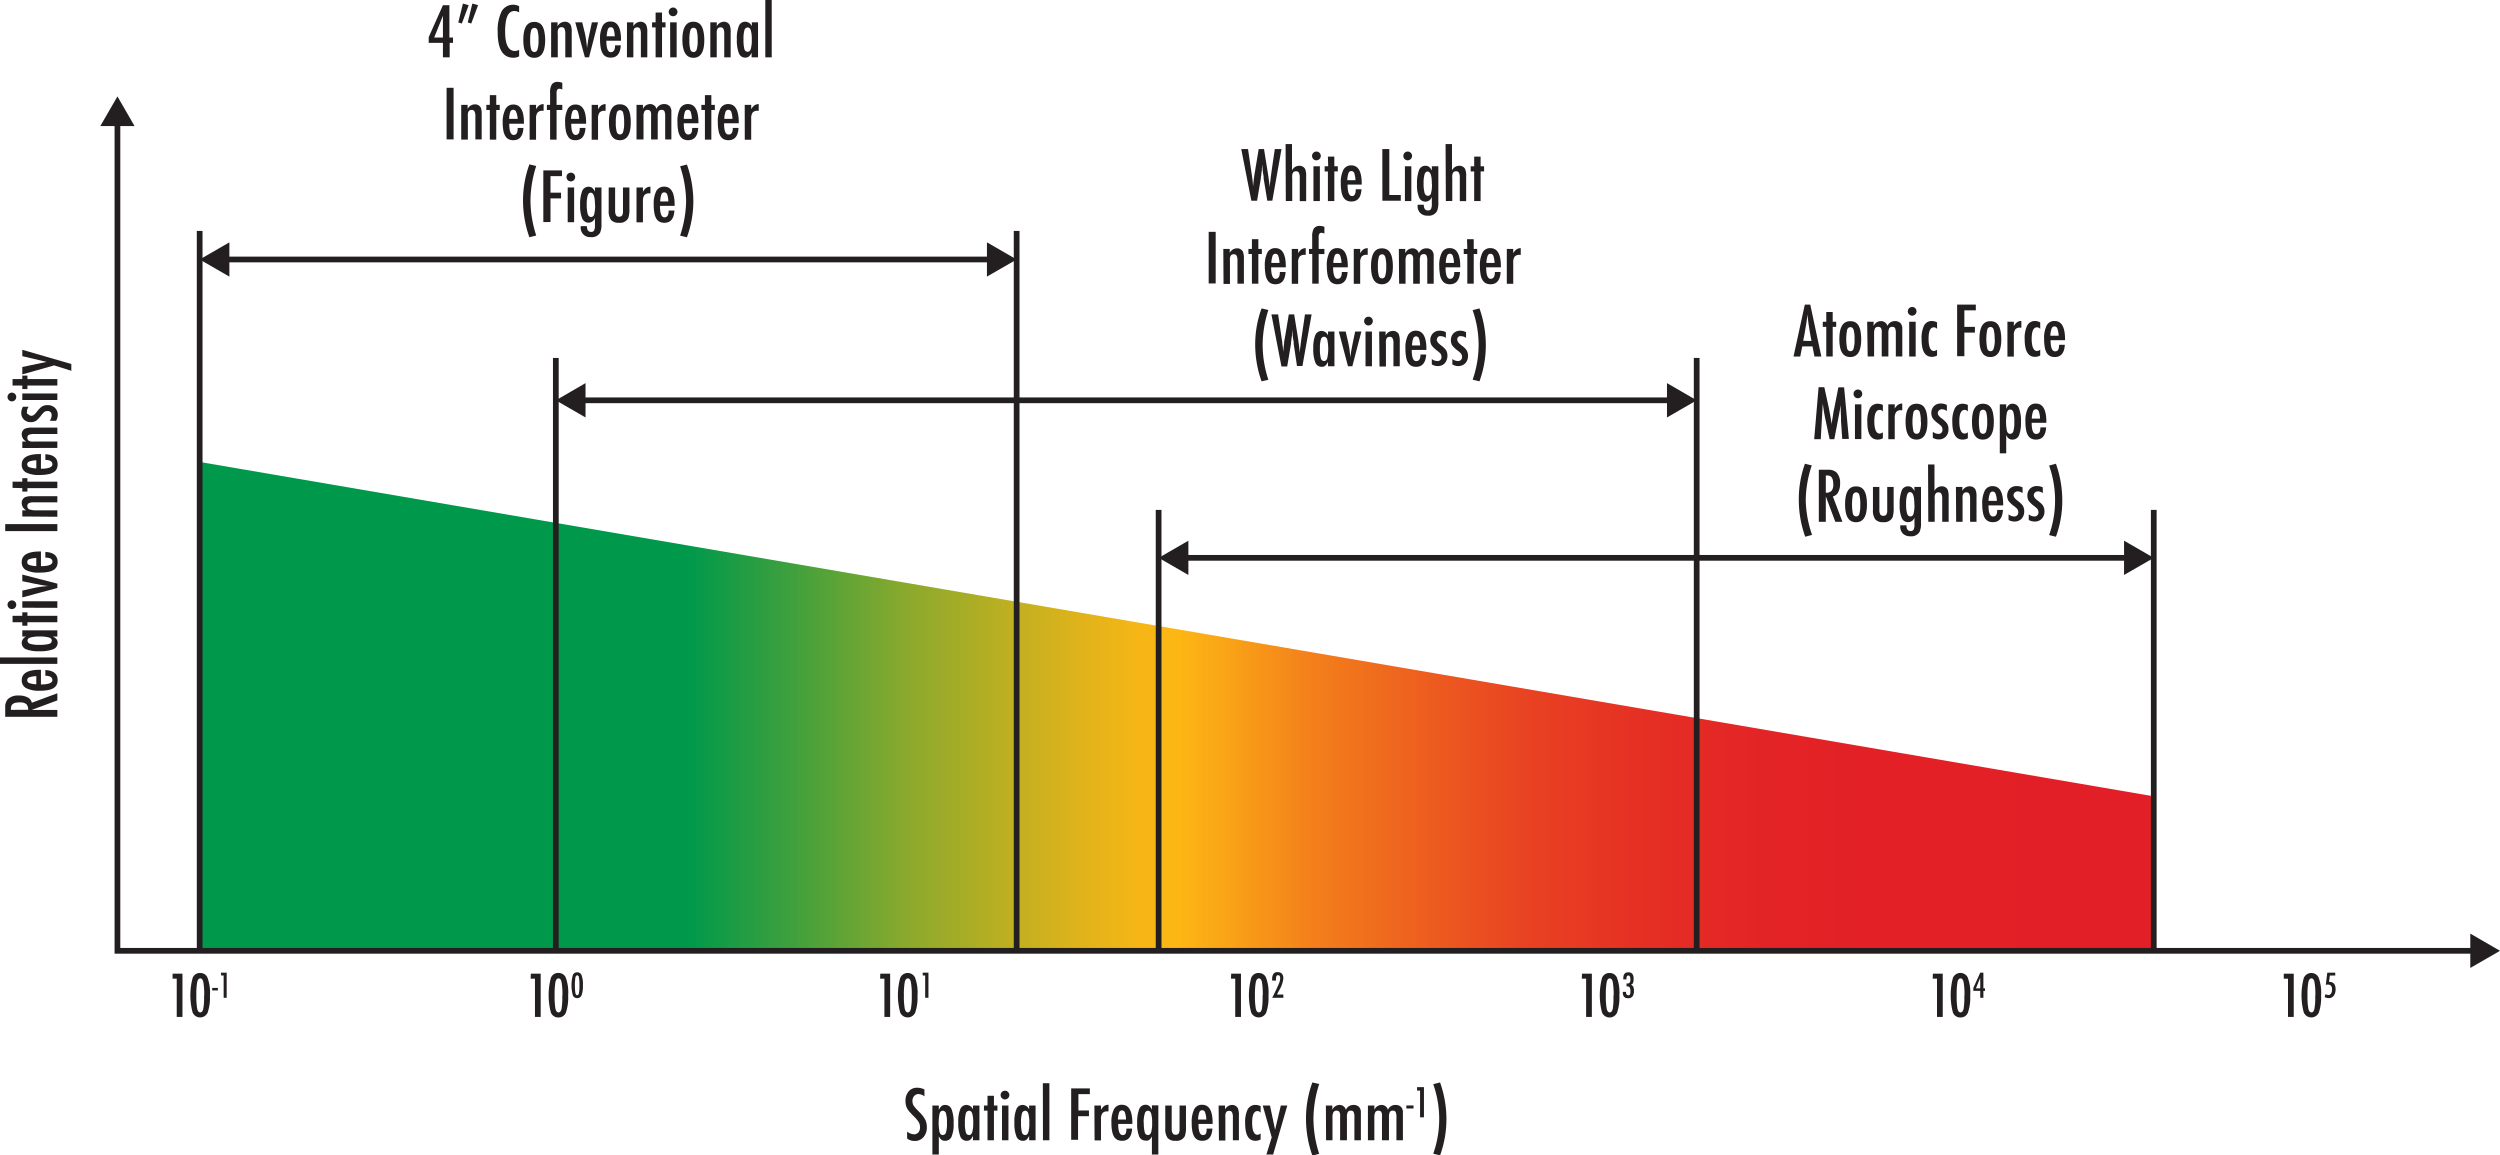<svg xmlns="http://www.w3.org/2000/svg" xmlns:xlink="http://www.w3.org/1999/xlink" viewBox="0 0 435.97 201.48"><defs><style>.cls-1{fill:url(#linear-gradient);}.cls-2{fill:none;stroke:#231f20;stroke-miterlimit:10;}.cls-3{fill:#231f20;}</style><linearGradient id="linear-gradient" x1="34.82" y1="123.18" x2="375.59" y2="123.18" gradientUnits="userSpaceOnUse"><stop offset="0.25" stop-color="#00994b"/><stop offset="0.31" stop-color="#48a13b"/><stop offset="0.36" stop-color="#88a92d"/><stop offset="0.41" stop-color="#baaf22"/><stop offset="0.45" stop-color="#dfb31b"/><stop offset="0.48" stop-color="#f5b616"/><stop offset="0.5" stop-color="#fdb714"/><stop offset="0.52" stop-color="#faa816"/><stop offset="0.57" stop-color="#f37f1b"/><stop offset="0.63" stop-color="#ed5c1f"/><stop offset="0.68" stop-color="#e84222"/><stop offset="0.74" stop-color="#e52f24"/><stop offset="0.8" stop-color="#e32426"/><stop offset="0.86" stop-color="#e22026"/><stop offset="1" stop-color="#e21f26"/></linearGradient></defs><g id="Layer_2" data-name="Layer 2"><g id="Layer_1-2" data-name="Layer 1"><polygon class="cls-1" points="375.59 165.81 375.59 138.87 34.82 80.56 34.82 165.81 375.59 165.81"/><line class="cls-2" x1="34.82" y1="40.27" x2="34.82" y2="165.81"/><line class="cls-2" x1="177.29" y1="40.27" x2="177.29" y2="165.81"/><line class="cls-2" x1="96.93" y1="62.42" x2="96.93" y2="165.81"/><line class="cls-2" x1="295.88" y1="62.42" x2="295.88" y2="165.81"/><line class="cls-2" x1="202.05" y1="88.92" x2="202.05" y2="165.81"/><line class="cls-2" x1="375.59" y1="88.92" x2="375.59" y2="165.81"/><line class="cls-2" x1="39.12" y1="45.25" x2="172.99" y2="45.25"/><polygon class="cls-3" points="40 48.24 34.82 45.25 40 42.26 40 48.24"/><polygon class="cls-3" points="172.11 48.24 177.29 45.25 172.11 42.26 172.11 48.24"/><line class="cls-2" x1="206.36" y1="97.28" x2="371.29" y2="97.28"/><polygon class="cls-3" points="207.24 100.27 202.06 97.28 207.24 94.29 207.24 100.27"/><polygon class="cls-3" points="370.41 100.27 375.59 97.28 370.41 94.29 370.41 100.27"/><line class="cls-2" x1="101.24" y1="69.81" x2="291.58" y2="69.81"/><polygon class="cls-3" points="102.11 72.8 96.93 69.81 102.11 66.81 102.11 72.8"/><polygon class="cls-3" points="290.7 72.8 295.88 69.81 290.7 66.81 290.7 72.8"/><path class="cls-3" d="M77.24.91h1.13V6.54H79v.94h-.58V10H77.24V7.48H74.76v-1Zm0,5.63V2.75L75.72,6.54Z"/><path class="cls-3" d="M80.73.62l1,.29L80.54,4.1l-.62-.18Zm1.64,0,1,.29L82.18,4.1l-.61-.18Z"/><path class="cls-3" d="M90.53,1.05v1.1a1.94,1.94,0,0,0-.79-.23,1.22,1.22,0,0,0-.74.22,1.49,1.49,0,0,0-.51.65,3.93,3.93,0,0,0-.3,1.13,11,11,0,0,0-.1,1.62c0,2.23.57,3.35,1.72,3.35a1.75,1.75,0,0,0,.72-.19V9.82a2,2,0,0,1-1,.25q-2.75,0-2.74-4.49A7.51,7.51,0,0,1,87.47,2a2.29,2.29,0,0,1,3.06-.92Z"/><path class="cls-3" d="M95.07,7c0,2.05-.64,3.08-1.91,3.08s-1.9-1-1.9-3.12.63-3.14,1.9-3.14A1.75,1.75,0,0,1,94,4a1.51,1.51,0,0,1,.6.58,3,3,0,0,1,.34,1A7.31,7.31,0,0,1,95.07,7Zm-1.16,0a5.73,5.73,0,0,0-.16-1.66.58.58,0,0,0-.56-.48.6.6,0,0,0-.57.47,5.66,5.66,0,0,0-.16,1.64,5.53,5.53,0,0,0,.16,1.63.6.6,0,0,0,.57.47.57.57,0,0,0,.55-.47A5.12,5.12,0,0,0,93.91,6.94Z"/><path class="cls-3" d="M96.11,3.89h1.12v.7a1.43,1.43,0,0,1,1.24-.8,1.1,1.1,0,0,1,1.06.58,3,3,0,0,1,.17,1.27V10H98.58V5.9A1.83,1.83,0,0,0,98.43,5a.53.53,0,0,0-.5-.26.67.67,0,0,0-.33.07.47.47,0,0,0-.21.21,1,1,0,0,0-.12.39,3.39,3.39,0,0,0,0,.6V10H96.11Z"/><path class="cls-3" d="M100.32,3.89h1.21L102,5.81c.09.39.16.81.22,1.24s.12.91.16,1.43q0-.18,0-.21l.14-.9c0-.35.15-.87.29-1.56l.41-1.92h1.08L102.72,10H102Z"/><path class="cls-3" d="M107.26,7.91h1c-.08,1.43-.67,2.14-1.76,2.14a1.78,1.78,0,0,1-.83-.18,1.38,1.38,0,0,1-.58-.57,2.84,2.84,0,0,1-.34-1,8,8,0,0,1-.11-1.4,4.89,4.89,0,0,1,.45-2.38,1.5,1.5,0,0,1,1.39-.77c1.21,0,1.82,1.07,1.82,3.21v.14h-2.56c0,1.3.26,2,.77,2S107.26,8.7,107.26,7.91Zm-.06-1.58A4.1,4.1,0,0,0,107,5.08a.5.5,0,0,0-.49-.33.5.5,0,0,0-.49.33,4.1,4.1,0,0,0-.22,1.25Z"/><path class="cls-3" d="M109.34,3.89h1.12v.7a1.42,1.42,0,0,1,1.24-.8,1.09,1.09,0,0,1,1,.58,3,3,0,0,1,.18,1.27V10h-1.12V5.9a2,2,0,0,0-.14-.87.55.55,0,0,0-.51-.26.63.63,0,0,0-.32.07.49.49,0,0,0-.22.21,1.5,1.5,0,0,0-.12.39,5,5,0,0,0,0,.6V10h-1.12Z"/><path class="cls-3" d="M114.33,2.19h1.12v1.7h.61v.89h-.61V10h-1.12V4.78h-.62V3.89h.62Z"/><path class="cls-3" d="M117.39,1.31a.7.7,0,0,1,.52.23.7.7,0,0,1,.23.53.74.74,0,0,1-.23.54.76.76,0,0,1-1.07,0,.74.74,0,0,1-.22-.55.69.69,0,0,1,.22-.52A.78.78,0,0,1,117.39,1.31Zm-.53,2.58H118V10h-1.12Z"/><path class="cls-3" d="M122.82,7c0,2.05-.63,3.08-1.9,3.08S119,9,119,6.93s.63-3.14,1.89-3.14a1.79,1.79,0,0,1,.86.19,1.43,1.43,0,0,1,.59.58,3,3,0,0,1,.35,1A7.38,7.38,0,0,1,122.82,7Zm-1.16,0a6.23,6.23,0,0,0-.15-1.66.57.57,0,0,0-1.13,0,5.66,5.66,0,0,0-.16,1.64,5.53,5.53,0,0,0,.16,1.63.59.59,0,0,0,.56.47.58.58,0,0,0,.56-.47A5.21,5.21,0,0,0,121.66,6.94Z"/><path class="cls-3" d="M123.87,3.89H125v.7a1.42,1.42,0,0,1,1.24-.8,1.09,1.09,0,0,1,1,.58,3,3,0,0,1,.18,1.27V10h-1.12V5.9a1.85,1.85,0,0,0-.14-.87.55.55,0,0,0-.51-.26.66.66,0,0,0-.32.07.43.43,0,0,0-.21.21,1.19,1.19,0,0,0-.13.39,5,5,0,0,0,0,.6V10h-1.12Z"/><path class="cls-3" d="M132.19,3.89V10h-1.12V9.18a1.89,1.89,0,0,1-.48.68,1,1,0,0,1-.63.19,1.16,1.16,0,0,1-1.11-.77,6.17,6.17,0,0,1-.35-2.43,5.66,5.66,0,0,1,.35-2.32A1.16,1.16,0,0,1,130,3.79a1.25,1.25,0,0,1,1.11.79V3.89Zm-2.53,3a6.37,6.37,0,0,0,.15,1.67.61.61,0,0,0,.58.47c.25,0,.43-.16.54-.49a5.44,5.44,0,0,0,.17-1.62,5.47,5.47,0,0,0-.17-1.63c-.11-.33-.29-.5-.54-.5a.6.6,0,0,0-.57.47A5.36,5.36,0,0,0,129.66,6.9Z"/><path class="cls-3" d="M133.46,0h1.12V10h-1.12Z"/><path class="cls-3" d="M77.88,15.31H79.1v9H77.88Z"/><path class="cls-3" d="M80.43,18.29h1.12V19a1.42,1.42,0,0,1,1.24-.8,1.12,1.12,0,0,1,1.06.58A3.21,3.21,0,0,1,84,20v4.31H82.9V20.3a1.83,1.83,0,0,0-.15-.87.54.54,0,0,0-.5-.26.67.67,0,0,0-.33.07.43.43,0,0,0-.21.21,1,1,0,0,0-.12.39,3.39,3.39,0,0,0,0,.6v3.91H80.43Z"/><path class="cls-3" d="M85.42,16.59h1.12v1.7h.61v.89h-.61v5.17H85.42V19.18h-.61v-.89h.61Z"/><path class="cls-3" d="M90.28,22.31h1c-.08,1.43-.67,2.14-1.76,2.14a1.86,1.86,0,0,1-.84-.18,1.42,1.42,0,0,1-.57-.57,2.84,2.84,0,0,1-.34-1,8,8,0,0,1-.11-1.4A4.89,4.89,0,0,1,88.16,19a1.5,1.5,0,0,1,1.39-.77c1.21,0,1.82,1.07,1.82,3.21v.14H88.81c0,1.3.26,1.95.77,1.95S90.28,23.1,90.28,22.31Zm0-1.58A4.1,4.1,0,0,0,90,19.48a.54.54,0,0,0-1,0,4.2,4.2,0,0,0-.21,1.25Z"/><path class="cls-3" d="M92.36,18.29h1.12v.76a2.28,2.28,0,0,1,.57-.68,1.48,1.48,0,0,1,.75-.22v1.17l-.2,0a1.07,1.07,0,0,0-.86.31,1.71,1.71,0,0,0-.26,1.07v3.67H92.36Z"/><path class="cls-3" d="M95.37,18.29h.56V16.18a2.57,2.57,0,0,1,.31-1.47,1.22,1.22,0,0,1,1.06-.43,2.41,2.41,0,0,1,.76.16v1.18a1.11,1.11,0,0,0-.47-.14.44.44,0,0,0-.41.17,1,1,0,0,0-.12.57v2.07h1v.89h-1v5.17H95.93V19.18h-.56Z"/><path class="cls-3" d="M101.1,22.31h1c-.08,1.43-.67,2.14-1.76,2.14a1.78,1.78,0,0,1-.83-.18A1.38,1.38,0,0,1,99,23.7a2.84,2.84,0,0,1-.34-1,8,8,0,0,1-.11-1.4A4.89,4.89,0,0,1,99,19a1.5,1.5,0,0,1,1.39-.77c1.21,0,1.82,1.07,1.82,3.21v.14H99.62c0,1.3.26,1.95.77,1.95S101.1,23.1,101.1,22.31ZM101,20.73a4.1,4.1,0,0,0-.22-1.25.51.51,0,0,0-.49-.33.5.5,0,0,0-.49.33,4.1,4.1,0,0,0-.22,1.25Z"/><path class="cls-3" d="M103.18,18.29h1.11v.76a2.44,2.44,0,0,1,.57-.68,1.48,1.48,0,0,1,.75-.22v1.17l-.2,0a1.08,1.08,0,0,0-.86.31,1.71,1.71,0,0,0-.26,1.07v3.67h-1.11Z"/><path class="cls-3" d="M110,21.37c0,2.05-.64,3.08-1.91,3.08s-1.9-1-1.9-3.12.63-3.14,1.9-3.14a1.78,1.78,0,0,1,.85.19,1.43,1.43,0,0,1,.59.58,2.8,2.8,0,0,1,.35,1A7.31,7.31,0,0,1,110,21.37Zm-1.16,0a6.12,6.12,0,0,0-.16-1.66.57.57,0,0,0-1.13,0,5.66,5.66,0,0,0-.16,1.64,5.53,5.53,0,0,0,.16,1.63.59.59,0,0,0,.56.47.58.58,0,0,0,.56-.47A5.12,5.12,0,0,0,108.84,21.34Z"/><path class="cls-3" d="M111,18.29h1.12V19a1.38,1.38,0,0,1,1.23-.85,1.11,1.11,0,0,1,1.13.85,1.38,1.38,0,0,1,1.27-.85,1.31,1.31,0,0,1,1,.34,1.34,1.34,0,0,1,.33,1v4.83H116v-4a2.14,2.14,0,0,0-.13-.92.48.48,0,0,0-.48-.24.6.6,0,0,0-.55.25,1.94,1.94,0,0,0-.14.91v4h-1.16v-4a2.83,2.83,0,0,0,0-.54,1,1,0,0,0-.1-.36.46.46,0,0,0-.2-.19.71.71,0,0,0-.31-.07.59.59,0,0,0-.55.27,1.75,1.75,0,0,0-.16.89v4H111Z"/><path class="cls-3" d="M120.71,22.31h1.05c-.09,1.43-.67,2.14-1.76,2.14a1.83,1.83,0,0,1-.84-.18,1.42,1.42,0,0,1-.57-.57,2.64,2.64,0,0,1-.34-1,8,8,0,0,1-.11-1.4,4.89,4.89,0,0,1,.45-2.38,1.5,1.5,0,0,1,1.38-.77q1.83,0,1.83,3.21v.14h-2.56c0,1.3.25,1.95.77,1.95S120.71,23.1,120.71,22.31Zm-.06-1.58a4.2,4.2,0,0,0-.21-1.25.52.52,0,0,0-.5-.33.5.5,0,0,0-.49.33,3.89,3.89,0,0,0-.21,1.25Z"/><path class="cls-3" d="M122.93,16.59h1.12v1.7h.61v.89h-.61v5.17h-1.12V19.18h-.62v-.89h.62Z"/><path class="cls-3" d="M127.79,22.31h1c-.08,1.43-.66,2.14-1.75,2.14a1.8,1.8,0,0,1-.84-.18,1.51,1.51,0,0,1-.58-.57,2.84,2.84,0,0,1-.33-1,7.16,7.16,0,0,1-.11-1.4,4.89,4.89,0,0,1,.45-2.38,1.5,1.5,0,0,1,1.38-.77c1.22,0,1.82,1.07,1.82,3.21v.14h-2.56q0,2,.78,1.95C127.56,23.49,127.79,23.1,127.79,22.31Zm-.06-1.58a4.2,4.2,0,0,0-.21-1.25.53.53,0,0,0-.5-.33.5.5,0,0,0-.49.33,4.1,4.1,0,0,0-.22,1.25Z"/><path class="cls-3" d="M129.87,18.29H131v.76a2.14,2.14,0,0,1,.57-.68,1.44,1.44,0,0,1,.74-.22v1.17l-.2,0a1.08,1.08,0,0,0-.86.31,1.72,1.72,0,0,0-.25,1.07v3.67h-1.12Z"/><path class="cls-3" d="M92.32,28.66l1.19.29a20.16,20.16,0,0,0-1,5.95,20,20,0,0,0,1,6.17l-1.19.31A19.28,19.28,0,0,1,91.21,35,18.38,18.38,0,0,1,92.32,28.66Z"/><path class="cls-3" d="M94.75,29.71H98v1H96V33.6h1.84v1H96v4.12H94.75Z"/><path class="cls-3" d="M99.55,30.11a.75.75,0,0,1,.53.22A.76.76,0,0,1,99,31.41a.77.77,0,0,1-.21-.55.73.73,0,0,1,.22-.53A.81.81,0,0,1,99.55,30.11ZM99,32.69h1.12v6.06H99Z"/><path class="cls-3" d="M103.76,32.69h1.13V39a3.73,3.73,0,0,1-.23,1.56,1.66,1.66,0,0,1-1.64.79,1.61,1.61,0,0,1-1.75-1.72v-.19h1.08c0,.65.24,1,.72,1a.54.54,0,0,0,.53-.25,1.89,1.89,0,0,0,.15-.93V38a1.17,1.17,0,0,1-1.09.83,1.19,1.19,0,0,1-1.13-.74,5.54,5.54,0,0,1-.36-2.31,6.44,6.44,0,0,1,.35-2.45,1.16,1.16,0,0,1,1.13-.76,1,1,0,0,1,.61.18,2.05,2.05,0,0,1,.49.65Zm0,3.09c0-1.45-.25-2.18-.75-2.18-.24,0-.41.17-.52.49a5.35,5.35,0,0,0-.17,1.57,6.19,6.19,0,0,0,.17,1.68c.12.33.32.5.59.5a.55.55,0,0,0,.53-.44A5.68,5.68,0,0,0,103.78,35.78Z"/><path class="cls-3" d="M106.15,32.69h1.12v4.06a1.56,1.56,0,0,0,.17.8.56.56,0,0,0,.52.24.61.61,0,0,0,.53-.21,1.48,1.48,0,0,0,.15-.78V32.69h1.12v3.63a4.85,4.85,0,0,1-.19,1.7,1.62,1.62,0,0,1-1.63.83,1.75,1.75,0,0,1-1.38-.49,2.68,2.68,0,0,1-.41-1.66Z"/><path class="cls-3" d="M111,32.69h1.12v.76a2.27,2.27,0,0,1,.56-.68,1.48,1.48,0,0,1,.75-.22v1.17l-.2,0a1.08,1.08,0,0,0-.86.31,1.72,1.72,0,0,0-.25,1.07v3.67H111Z"/><path class="cls-3" d="M116.61,36.71h1c-.08,1.43-.66,2.14-1.75,2.14a1.8,1.8,0,0,1-.84-.18,1.51,1.51,0,0,1-.58-.57,2.84,2.84,0,0,1-.33-1,7.16,7.16,0,0,1-.11-1.4,4.89,4.89,0,0,1,.45-2.38,1.5,1.5,0,0,1,1.38-.77c1.22,0,1.82,1.07,1.82,3.21v.14h-2.56q0,2,.78,2C116.38,37.89,116.61,37.5,116.61,36.71Zm-.06-1.58a4.2,4.2,0,0,0-.21-1.25.53.53,0,0,0-.5-.33.5.5,0,0,0-.49.33,4.1,4.1,0,0,0-.22,1.25Z"/><path class="cls-3" d="M119.79,41.38l-1.19-.29a19.87,19.87,0,0,0,1.05-5.94A19.75,19.75,0,0,0,118.6,29l1.19-.31a19.29,19.29,0,0,1,1.12,6.39A18.39,18.39,0,0,1,119.79,41.38Z"/><path class="cls-3" d="M30.1,169.8h1.72v7.54h-1v-6.67H30.1Z"/><path class="cls-3" d="M36.61,173.63a8,8,0,0,1-.39,2.93,1.43,1.43,0,0,1-2.63,0,11.58,11.58,0,0,1,0-6,1.33,1.33,0,0,1,1.31-.88,1.35,1.35,0,0,1,1.27.77A7.55,7.55,0,0,1,36.61,173.63Zm-1,0a12.26,12.26,0,0,0-.15-2.36c-.1-.44-.28-.65-.53-.65s-.44.21-.54.64a11.91,11.91,0,0,0-.15,2.32,12.1,12.1,0,0,0,.15,2.33c.1.42.28.64.54.64s.43-.21.52-.64A10.44,10.44,0,0,0,35.58,173.63Z"/><path class="cls-3" d="M37,172.28h1v.44H37Z"/><path class="cls-3" d="M38.53,169.62h1V174H39v-3.89h-.44Z"/><path class="cls-3" d="M.91,125v-1.61a2.07,2.07,0,0,1,.47-1.48,2.57,2.57,0,0,1,1.88-.62,3.24,3.24,0,0,1,1.57.33,1.35,1.35,0,0,1,.72.93L10,120.9v1.24L5.53,123.8H10V125Zm4-1.22a1.3,1.3,0,0,0-.33-1,1.7,1.7,0,0,0-1.11-.29,3.73,3.73,0,0,0-.72.06,1.29,1.29,0,0,0-.49.2.76.76,0,0,0-.27.34,1.22,1.22,0,0,0-.09.49v.21Z"/><path class="cls-3" d="M7.91,117.85v-1c1.43.08,2.14.66,2.14,1.75a1.8,1.8,0,0,1-.18.84,1.51,1.51,0,0,1-.57.58,2.84,2.84,0,0,1-1,.33,7.16,7.16,0,0,1-1.4.11A4.89,4.89,0,0,1,4.56,120a1.5,1.5,0,0,1-.77-1.38c0-1.22,1.07-1.82,3.21-1.82h.14v2.56q2,0,2-.78C9.09,118.08,8.7,117.85,7.91,117.85Zm-1.58.06a4.57,4.57,0,0,0-1.25.21.53.53,0,0,0-.33.5.5.5,0,0,0,.33.49,4.1,4.1,0,0,0,1.25.22Z"/><path class="cls-3" d="M0,115.77v-1.12H10v1.12Z"/><path class="cls-3" d="M3.89,109.92H10V111H9.18a1.89,1.89,0,0,1,.68.48,1,1,0,0,1,.19.63,1.18,1.18,0,0,1-.77,1.11,6.36,6.36,0,0,1-2.43.35,5.83,5.83,0,0,1-2.32-.35,1.18,1.18,0,0,1-.74-1.11A1.25,1.25,0,0,1,4.58,111H3.89Zm3,2.53a6.26,6.26,0,0,0,1.67-.16.6.6,0,0,0,.47-.58c0-.25-.16-.43-.49-.54A5.79,5.79,0,0,0,6.93,111a5.83,5.83,0,0,0-1.63.17c-.33.11-.5.29-.5.54a.6.6,0,0,0,.47.57A5.27,5.27,0,0,0,6.9,112.45Z"/><path class="cls-3" d="M2.19,108.51v-1.12h1.7v-.61h.89v.61H10v1.12H4.78v.61H3.89v-.61Z"/><path class="cls-3" d="M1.31,105.45a.77.77,0,0,1,.76-.75.77.77,0,0,1,.54.22.76.76,0,0,1-.55,1.3.73.73,0,0,1-.52-.22A.8.8,0,0,1,1.31,105.45Zm2.58.53v-1.13H10V106Z"/><path class="cls-3" d="M3.89,104.18V103l1.92-.44c.39-.09.81-.17,1.24-.23s.91-.11,1.43-.15l-.21,0-.9-.13q-.53-.08-1.56-.3l-1.92-.4V100.2L10,101.78v.76Z"/><path class="cls-3" d="M7.91,97.25v-1c1.43.08,2.14.66,2.14,1.75a1.8,1.8,0,0,1-.18.84,1.51,1.51,0,0,1-.57.58,2.84,2.84,0,0,1-1,.33,8,8,0,0,1-1.4.11,4.89,4.89,0,0,1-2.38-.45A1.5,1.5,0,0,1,3.79,98q0-1.83,3.21-1.83h.14v2.56c1.3,0,2-.25,2-.77S8.7,97.25,7.91,97.25Zm-1.58.06a4.2,4.2,0,0,0-1.25.21.52.52,0,0,0-.33.5.5.5,0,0,0,.33.49,3.89,3.89,0,0,0,1.25.21Z"/><path class="cls-3" d="M.91,92.62V91.4H10v1.22Z"/><path class="cls-3" d="M3.89,90.07V89h.7a1.42,1.42,0,0,1-.8-1.24,1.12,1.12,0,0,1,.58-1.06,3.21,3.21,0,0,1,1.27-.17H10V87.6H5.9a1.83,1.83,0,0,0-.87.15.54.54,0,0,0-.26.5.67.67,0,0,0,.07.33.43.43,0,0,0,.21.21,1,1,0,0,0,.39.12A3.39,3.39,0,0,0,6,89H10v1.12Z"/><path class="cls-3" d="M2.19,85.08V84h1.7v-.61h.89V84H10v1.12H4.78v.61H3.89v-.61Z"/><path class="cls-3" d="M7.91,80.21v-1c1.43.08,2.14.67,2.14,1.76a1.78,1.78,0,0,1-.18.83,1.38,1.38,0,0,1-.57.58,2.84,2.84,0,0,1-1,.34,8,8,0,0,1-1.4.11,4.89,4.89,0,0,1-2.38-.45A1.5,1.5,0,0,1,3.79,81c0-1.21,1.07-1.82,3.21-1.82h.14v2.56c1.3,0,2-.26,2-.77S8.7,80.21,7.91,80.21Zm-1.58.06a4.1,4.1,0,0,0-1.25.22.51.51,0,0,0-.33.49.5.5,0,0,0,.33.49,4.1,4.1,0,0,0,1.25.22Z"/><path class="cls-3" d="M3.89,78.13V77h.7a1.44,1.44,0,0,1-.8-1.25,1.09,1.09,0,0,1,.58-1,3,3,0,0,1,1.27-.18H10v1.12H5.9a2,2,0,0,0-.87.14.55.55,0,0,0-.26.51.61.61,0,0,0,.07.32.49.49,0,0,0,.21.22,1.5,1.5,0,0,0,.39.12A4.73,4.73,0,0,0,6,77H10v1.11Z"/><path class="cls-3" d="M4,70.93h1a1.45,1.45,0,0,0-.3.86.88.88,0,0,0,0,.29A.83.83,0,0,0,5,72.3a.54.54,0,0,0,.22.15.6.6,0,0,0,.27.06c.29,0,.63-.26,1-.79a5.1,5.1,0,0,1,.46-.52,2,2,0,0,1,.39-.32,1.7,1.7,0,0,1,.94-.23,1.78,1.78,0,0,1,1.3.47,1.64,1.64,0,0,1,.49,1.26,2,2,0,0,1-.29,1H8.68A1.61,1.61,0,0,0,9,72.45a.67.67,0,0,0-.75-.77.81.81,0,0,0-.49.14,1.25,1.25,0,0,0-.23.2c-.09.1-.19.21-.3.35a4.76,4.76,0,0,1-.92,1,1.75,1.75,0,0,1-.94.25,1.65,1.65,0,0,1-1.2-.46,1.57,1.57,0,0,1-.46-1.18A2.17,2.17,0,0,1,4,70.93Z"/><path class="cls-3" d="M1.31,69.22a.7.7,0,0,1,.23-.52.7.7,0,0,1,.53-.23.74.74,0,0,1,.54.23.69.69,0,0,1,.22.53.72.72,0,0,1-.22.54.74.74,0,0,1-.55.22.69.69,0,0,1-.52-.22A.78.78,0,0,1,1.31,69.22Zm2.58.53V68.62H10v1.13Z"/><path class="cls-3" d="M2.19,67.23V66.11h1.7V65.5h.89v.61H10v1.12H4.78v.62H3.89v-.62Z"/><path class="cls-3" d="M3.89,65.29V64l4.23-.89-4.23-1V61l8.55,2.48v1.18l-3-.94Z"/><path class="cls-3" d="M161.21,190v1.19a1.84,1.84,0,0,0-1-.4,1,1,0,0,0-.79.34,1.22,1.22,0,0,0-.3.86,1.54,1.54,0,0,0,.21.82,4.27,4.27,0,0,0,.37.47q.26.28.66.69a5.18,5.18,0,0,1,1,1.31,2.84,2.84,0,0,1,.27,1.3,2.51,2.51,0,0,1-.59,1.73,1.94,1.94,0,0,1-1.52.66,2.08,2.08,0,0,1-1.33-.43v-1.2a2.13,2.13,0,0,0,1.19.47,1,1,0,0,0,.78-.33,1.38,1.38,0,0,0,.28-.9,1.72,1.72,0,0,0-.22-.88,3,3,0,0,0-.31-.43,5.8,5.8,0,0,0-.5-.55c-.31-.3-.56-.57-.76-.8a3.74,3.74,0,0,1-.46-.62,2.78,2.78,0,0,1-.28-1.3,2.46,2.46,0,0,1,.55-1.68,1.9,1.9,0,0,1,1.5-.63A2.59,2.59,0,0,1,161.21,190Z"/><path class="cls-3" d="M162.6,201.34v-8.55h1.12v.78a2,2,0,0,1,.48-.69,1,1,0,0,1,.65-.19,1.16,1.16,0,0,1,1.1.77,6.36,6.36,0,0,1,.35,2.43,5.49,5.49,0,0,1-.36,2.33,1.18,1.18,0,0,1-1.13.72,1,1,0,0,1-.62-.17,1,1,0,0,1-.23-.23,2.38,2.38,0,0,1-.24-.37v3.17Zm2.54-5.49a5.49,5.49,0,0,0-.17-1.67.58.58,0,0,0-.57-.48c-.25,0-.44.16-.55.49a8.38,8.38,0,0,0,0,3.26c.12.32.3.49.55.49a.6.6,0,0,0,.57-.47A5.23,5.23,0,0,0,165.14,195.85Z"/><path class="cls-3" d="M170.8,192.79v6.06h-1.12v-.78a2,2,0,0,1-.48.69,1,1,0,0,1-.63.18,1.16,1.16,0,0,1-1.11-.77,6.27,6.27,0,0,1-.35-2.42,5.77,5.77,0,0,1,.35-2.32,1.16,1.16,0,0,1,1.11-.74,1.25,1.25,0,0,1,1.11.78v-.68Zm-2.53,3a5.76,5.76,0,0,0,.16,1.67.59.59,0,0,0,.57.48c.25,0,.43-.17.55-.5a5.79,5.79,0,0,0,.17-1.62,5.88,5.88,0,0,0-.17-1.63c-.12-.33-.3-.49-.55-.49a.61.61,0,0,0-.57.47A5.67,5.67,0,0,0,168.27,195.79Z"/><path class="cls-3" d="M172.21,191.09h1.12v1.7h.61v.89h-.61v5.17h-1.12v-5.17h-.62v-.89h.62Z"/><path class="cls-3" d="M175.27,190.21a.69.69,0,0,1,.52.22.74.74,0,0,1,.23.53.73.73,0,0,1-.23.54.74.74,0,0,1-1.07,0,.7.7,0,0,1-.22-.54.73.73,0,0,1,.22-.53A.77.77,0,0,1,175.27,190.21Zm-.53,2.58h1.12v6.06h-1.12Z"/><path class="cls-3" d="M180.59,192.79v6.06h-1.12v-.78a2,2,0,0,1-.48.69,1,1,0,0,1-.64.18,1.14,1.14,0,0,1-1.1-.77,6.08,6.08,0,0,1-.35-2.42,5.59,5.59,0,0,1,.35-2.32,1.14,1.14,0,0,1,1.1-.74,1.25,1.25,0,0,1,1.12.78v-.68Zm-2.53,3a6.26,6.26,0,0,0,.15,1.67.6.6,0,0,0,.58.48c.25,0,.43-.17.54-.5a5.44,5.44,0,0,0,.17-1.62,5.51,5.51,0,0,0-.17-1.63c-.11-.33-.29-.49-.54-.49a.6.6,0,0,0-.57.47A5.32,5.32,0,0,0,178.06,195.79Z"/><path class="cls-3" d="M181.86,188.9H183v9.95h-1.12Z"/><path class="cls-3" d="M186.8,189.8h3.26v1h-2v2.85h1.84v1H188v4.12H186.8Z"/><path class="cls-3" d="M190.85,192.79H192v.75a2.21,2.21,0,0,1,.56-.67,1.48,1.48,0,0,1,.75-.22v1.17l-.2,0a1,1,0,0,0-.86.31,1.7,1.7,0,0,0-.25,1.07v3.67h-1.12Z"/><path class="cls-3" d="M196.43,196.81h1c-.08,1.42-.66,2.13-1.75,2.13a1.8,1.8,0,0,1-.84-.18,1.55,1.55,0,0,1-.58-.56,2.9,2.9,0,0,1-.33-1,7.05,7.05,0,0,1-.11-1.39,4.89,4.89,0,0,1,.45-2.38,1.48,1.48,0,0,1,1.38-.77c1.22,0,1.82,1.07,1.82,3.21V196H195c0,1.3.26,1.94.78,1.94S196.43,197.59,196.43,196.81Zm-.06-1.58a4.13,4.13,0,0,0-.21-1.25.52.52,0,0,0-.5-.34.5.5,0,0,0-.49.34,4,4,0,0,0-.22,1.25Z"/><path class="cls-3" d="M202,201.34h-1.12v-3.17a1.81,1.81,0,0,1-.23.37,1.36,1.36,0,0,1-.24.24,1,1,0,0,1-.28.13,1.69,1.69,0,0,1-.33,0,1.2,1.2,0,0,1-1.14-.72,5.79,5.79,0,0,1-.35-2.33,6.36,6.36,0,0,1,.35-2.43,1.16,1.16,0,0,1,1.1-.77,1,1,0,0,1,.64.19,1.79,1.79,0,0,1,.48.69v-.78H202Zm-2.53-5.55a6.15,6.15,0,0,0,.16,1.67.59.59,0,0,0,.57.48c.25,0,.44-.17.55-.5a5.79,5.79,0,0,0,.17-1.62,5.88,5.88,0,0,0-.17-1.63c-.11-.33-.3-.49-.55-.49a.59.59,0,0,0-.56.47A5.23,5.23,0,0,0,199.44,195.79Z"/><path class="cls-3" d="M203.21,192.79h1.12v4.05a1.53,1.53,0,0,0,.17.8.55.55,0,0,0,.51.24.62.62,0,0,0,.54-.21,1.44,1.44,0,0,0,.15-.77v-4.11h1.12v3.62a4.81,4.81,0,0,1-.19,1.7,1.6,1.6,0,0,1-1.63.83,1.69,1.69,0,0,1-1.38-.49,2.64,2.64,0,0,1-.41-1.66Z"/><path class="cls-3" d="M210.43,196.81h1c-.08,1.42-.67,2.13-1.76,2.13a1.78,1.78,0,0,1-.83-.18,1.48,1.48,0,0,1-.58-.56,3.14,3.14,0,0,1-.34-1,8,8,0,0,1-.1-1.39,5,5,0,0,1,.44-2.38,1.49,1.49,0,0,1,1.39-.77c1.22,0,1.82,1.07,1.82,3.21V196H209c0,1.3.26,1.94.78,1.94S210.43,197.59,210.43,196.81Zm-.06-1.58a4,4,0,0,0-.22-1.25.52.52,0,0,0-1,0,4,4,0,0,0-.22,1.25Z"/><path class="cls-3" d="M212.51,192.79h1.12v.69a1.41,1.41,0,0,1,1.24-.79,1.09,1.09,0,0,1,1,.58,3,3,0,0,1,.18,1.27v4.31H215v-4a1.9,1.9,0,0,0-.15-.88.53.53,0,0,0-.5-.25.81.81,0,0,0-.33.06.5.5,0,0,0-.21.22,1,1,0,0,0-.12.39,3.34,3.34,0,0,0,0,.59v3.92h-1.12Z"/><path class="cls-3" d="M219.84,192.9v1.15a.67.67,0,0,0-.56-.29c-.61,0-.92.67-.92,2s.3,2.13.92,2.13a1,1,0,0,0,.56-.23v1.05a1.83,1.83,0,0,1-.9.23c-1.2,0-1.8-1-1.8-3.07a5.11,5.11,0,0,1,.44-2.41,1.5,1.5,0,0,1,1.39-.77A1.92,1.92,0,0,1,219.84,192.9Z"/><path class="cls-3" d="M220.21,192.79h1.26l.89,4.23,1-4.23h1.13l-2.47,8.55h-1.18l.93-3Z"/><path class="cls-3" d="M228.86,188.76l1.19.28a20.22,20.22,0,0,0-1,6,20,20,0,0,0,1,6.17l-1.19.31a19.28,19.28,0,0,1-1.11-6.39A18.34,18.34,0,0,1,228.86,188.76Z"/><path class="cls-3" d="M231.22,192.79h1.12v.75a1.38,1.38,0,0,1,1.23-.85,1.13,1.13,0,0,1,1.14.85,1.38,1.38,0,0,1,1.27-.85,1.33,1.33,0,0,1,1,.33,1.35,1.35,0,0,1,.34,1v4.83h-1.13v-4a2.11,2.11,0,0,0-.13-.92.48.48,0,0,0-.48-.24.58.58,0,0,0-.55.25,2,2,0,0,0-.14.91v4H233.7v-4a4.06,4.06,0,0,0,0-.54,1,1,0,0,0-.11-.36.48.48,0,0,0-.2-.2.67.67,0,0,0-.3-.06.6.6,0,0,0-.55.26,1.81,1.81,0,0,0-.17.9v4h-1.12Z"/><path class="cls-3" d="M238.55,192.79h1.12v.75a1.38,1.38,0,0,1,1.23-.85,1.13,1.13,0,0,1,1.14.85,1.38,1.38,0,0,1,1.27-.85,1.33,1.33,0,0,1,1,.33,1.35,1.35,0,0,1,.34,1v4.83h-1.13v-4a2.11,2.11,0,0,0-.13-.92.48.48,0,0,0-.48-.24.58.58,0,0,0-.55.25,2,2,0,0,0-.14.91v4H241v-4a4.06,4.06,0,0,0,0-.54,1,1,0,0,0-.11-.36.48.48,0,0,0-.2-.2.67.67,0,0,0-.3-.06.6.6,0,0,0-.55.26,1.81,1.81,0,0,0-.17.9v4h-1.12Z"/><path class="cls-3" d="M245.25,192.78h1.25v.53h-1.25Z"/><path class="cls-3" d="M247.12,189.58h1.2v5.27h-.68v-4.66h-.52Z"/><path class="cls-3" d="M251.13,201.48l-1.19-.29a18.17,18.17,0,0,0,0-12.12l1.19-.31a19.28,19.28,0,0,1,1.11,6.39A18.42,18.42,0,0,1,251.13,201.48Z"/><path class="cls-3" d="M92.57,169.8h1.72v7.54h-1v-6.67h-.75Z"/><path class="cls-3" d="M99.08,173.63a8,8,0,0,1-.39,2.93,1.33,1.33,0,0,1-1.31.87,1.34,1.34,0,0,1-1.32-.88,11.87,11.87,0,0,1,0-6,1.34,1.34,0,0,1,1.32-.88,1.36,1.36,0,0,1,1.27.77A7.59,7.59,0,0,1,99.08,173.63Zm-1,0a12.26,12.26,0,0,0-.15-2.36c-.09-.44-.27-.65-.53-.65s-.44.21-.54.64a13.06,13.06,0,0,0-.14,2.32,13.28,13.28,0,0,0,.14,2.33c.1.42.28.64.54.64s.43-.21.53-.64A11.36,11.36,0,0,0,98.05,173.63Z"/><path class="cls-3" d="M101.65,171.85a4.46,4.46,0,0,1-.23,1.71.78.78,0,0,1-.76.5.79.79,0,0,1-.77-.51,6.7,6.7,0,0,1,0-3.48.77.77,0,0,1,.76-.51.79.79,0,0,1,.75.45A4.45,4.45,0,0,1,101.65,171.85Zm-.6,0a7,7,0,0,0-.09-1.38c0-.25-.16-.38-.31-.38s-.25.13-.31.38a10.17,10.17,0,0,0,0,2.7c.06.25.16.38.31.38s.25-.12.31-.37A6.43,6.43,0,0,0,101.05,171.85Z"/><path class="cls-3" d="M153.51,169.8h1.72v7.54h-1v-6.67h-.75Z"/><path class="cls-3" d="M160,173.63a8,8,0,0,1-.39,2.93,1.43,1.43,0,0,1-2.63,0,11.58,11.58,0,0,1,0-6,1.42,1.42,0,0,1,2.58-.11A7.38,7.38,0,0,1,160,173.63Zm-1,0a12.26,12.26,0,0,0-.15-2.36c-.1-.44-.27-.65-.53-.65s-.44.21-.54.64a11.91,11.91,0,0,0-.15,2.32,12.1,12.1,0,0,0,.15,2.33c.1.42.28.64.54.64s.43-.21.53-.64A11.36,11.36,0,0,0,159,173.63Z"/><path class="cls-3" d="M160.91,169.62h1V174h-.57v-3.89h-.43Z"/><path class="cls-3" d="M214.7,169.8h1.71v7.54h-1v-6.67h-.74Z"/><path class="cls-3" d="M221.21,173.63a8,8,0,0,1-.39,2.93,1.43,1.43,0,0,1-2.63,0,11.58,11.58,0,0,1,0-6,1.32,1.32,0,0,1,1.31-.88,1.35,1.35,0,0,1,1.27.77A7.55,7.55,0,0,1,221.21,173.63Zm-1,0a12.51,12.51,0,0,0-.14-2.36c-.1-.44-.28-.65-.53-.65s-.44.21-.54.64a11.91,11.91,0,0,0-.15,2.32,12.1,12.1,0,0,0,.15,2.33c.1.42.28.64.54.64s.43-.21.52-.64A11.36,11.36,0,0,0,220.17,173.63Z"/><path class="cls-3" d="M222.44,171h-.59v-.17a1.69,1.69,0,0,1,.22-1,.84.84,0,0,1,.73-.3c.65,0,1,.36,1,1.08a5,5,0,0,1-.73,2.09l-.35.66v0l0,.08h1.08V174h-1.93c0-.07.1-.21.21-.43l.42-.87.37-.81c.1-.22.18-.4.23-.55a2.26,2.26,0,0,0,.15-.73c0-.37-.12-.55-.38-.55s-.36.23-.36.68V171Z"/><path class="cls-3" d="M275.88,169.8h1.72v7.54h-1v-6.67h-.75Z"/><path class="cls-3" d="M282.4,173.63a8,8,0,0,1-.39,2.93,1.43,1.43,0,0,1-2.64,0,11.87,11.87,0,0,1,0-6,1.34,1.34,0,0,1,1.32-.88,1.36,1.36,0,0,1,1.27.77A7.55,7.55,0,0,1,282.4,173.63Zm-1,0a12.26,12.26,0,0,0-.15-2.36c-.09-.44-.27-.65-.53-.65s-.43.21-.53.64a11.91,11.91,0,0,0-.15,2.32,12.1,12.1,0,0,0,.15,2.33c.1.42.28.64.53.64s.43-.21.53-.64A11.36,11.36,0,0,0,281.36,173.63Z"/><path class="cls-3" d="M283.65,170.79h-.57v-.11a2.44,2.44,0,0,1,.05-.51,1,1,0,0,1,.16-.34.54.54,0,0,1,.27-.2,1,1,0,0,1,.4-.07.86.86,0,0,1,.7.27,1.39,1.39,0,0,1,.22.87,1.78,1.78,0,0,1-.1.71.63.63,0,0,1-.38.33.72.72,0,0,1,.42.33,1.54,1.54,0,0,1,.12.7,1.62,1.62,0,0,1-.25,1,.94.94,0,0,1-.78.31c-.61,0-.91-.34-.91-1v-.11h.56V173a.13.13,0,0,0,0,.06.64.64,0,0,0,.1.36.32.32,0,0,0,.27.13.36.36,0,0,0,.19,0,.32.32,0,0,0,.13-.15.75.75,0,0,0,.07-.25,2.12,2.12,0,0,0,0-.38,1.07,1.07,0,0,0-.12-.58.46.46,0,0,0-.4-.17h-.15v-.51h.08a.6.6,0,0,0,.47-.15.93.93,0,0,0,.12-.56c0-.46-.12-.68-.35-.68s-.34.19-.34.58Z"/><path class="cls-3" d="M337.07,169.8h1.72v7.54h-1v-6.67h-.75Z"/><path class="cls-3" d="M343.58,173.63a8,8,0,0,1-.39,2.93,1.33,1.33,0,0,1-1.31.87,1.34,1.34,0,0,1-1.32-.88,11.87,11.87,0,0,1,0-6,1.42,1.42,0,0,1,2.58-.11A7.38,7.38,0,0,1,343.58,173.63Zm-1,0a12.26,12.26,0,0,0-.15-2.36c-.1-.44-.27-.65-.53-.65s-.44.21-.54.64a13.06,13.06,0,0,0-.14,2.32,13.28,13.28,0,0,0,.14,2.33c.1.42.28.64.54.64s.43-.21.53-.64A11.36,11.36,0,0,0,342.55,173.63Z"/><path class="cls-3" d="M345.33,169.62h.55v2.73h.28v.46h-.28V174h-.55v-1.2h-1.21v-.51Zm0,2.73v-1.84l-.75,1.84Z"/><path class="cls-3" d="M398.26,169.8H400v7.54h-1v-6.67h-.74Z"/><path class="cls-3" d="M404.77,173.63a8,8,0,0,1-.39,2.93,1.43,1.43,0,0,1-2.63,0,11.58,11.58,0,0,1,0-6,1.42,1.42,0,0,1,2.58-.11A7.55,7.55,0,0,1,404.77,173.63Zm-1,0a12.26,12.26,0,0,0-.15-2.36c-.1-.44-.27-.65-.53-.65s-.44.21-.54.64a11.91,11.91,0,0,0-.15,2.32,12.1,12.1,0,0,0,.15,2.33c.1.42.28.64.54.64s.43-.21.52-.64A10.44,10.44,0,0,0,403.74,173.63Z"/><path class="cls-3" d="M405.85,169.62h1.39v.5h-.94l-.15,1.11h.08a1.34,1.34,0,0,1,.46.08,1,1,0,0,1,.33.24,1.17,1.17,0,0,1,.21.4,1.7,1.7,0,0,1,.07.53,1.9,1.9,0,0,1-.32,1.16,1.05,1.05,0,0,1-.89.42,1.62,1.62,0,0,1-.7-.18l.15-.52a1.23,1.23,0,0,0,.51.16.53.53,0,0,0,.46-.27,1.31,1.31,0,0,0,.17-.71c0-.56-.24-.84-.73-.84a1.12,1.12,0,0,0-.36.05Z"/><path class="cls-3" d="M216.46,26h1.18l.62,4.2.09.62c.05.33.09.64.11.92l.06.77a.56.56,0,0,1,0,.1s0,.12,0,.19l0-.29q.07-.76.15-1.41c.06-.43.11-.83.18-1.19l.65-3.91h.93l.61,3.8c.09.56.17,1.08.23,1.56s.11.94.15,1.38c0-.46.08-.91.13-1.34s.1-.85.16-1.26l.08-.6.52-3.54h1.17l-1.6,9H221l-.64-3.9a1.88,1.88,0,0,0,0-.2c0-.11,0-.27-.07-.48l-.12-.91c0-.07,0-.17,0-.31s0-.32-.05-.54l0-.37c0,.09,0,.17,0,.23s0,.12,0,.17c0,.25,0,.45-.05.6s0,.23,0,.26l-.12.87c0,.19-.05.35-.07.46a1.23,1.23,0,0,1,0,.22l-.66,3.9h-1Z"/><path class="cls-3" d="M224.19,25.12h1.12v4.59a1.4,1.4,0,0,1,1.24-.8,1.11,1.11,0,0,1,1.06.58,3.21,3.21,0,0,1,.17,1.27v4.31h-1.12V31a1.83,1.83,0,0,0-.15-.87.51.51,0,0,0-.5-.26.67.67,0,0,0-.33.07.43.43,0,0,0-.21.21,1,1,0,0,0-.12.39,3.34,3.34,0,0,0,0,.59v3.92h-1.12Z"/><path class="cls-3" d="M229.58,26.43a.7.7,0,0,1,.52.22.75.75,0,0,1,0,1.08.75.75,0,0,1-1.29-.55.73.73,0,0,1,.22-.53A.77.77,0,0,1,229.58,26.43ZM229.05,29h1.12v6.06h-1.12Z"/><path class="cls-3" d="M231.57,27.31h1.12V29h.61v.89h-.61v5.17h-1.12V29.9H231V29h.62Z"/><path class="cls-3" d="M236.43,33h1c-.08,1.42-.66,2.14-1.75,2.14a1.8,1.8,0,0,1-.84-.18,1.58,1.58,0,0,1-.58-.57,2.84,2.84,0,0,1-.33-1,7.16,7.16,0,0,1-.11-1.4,4.89,4.89,0,0,1,.45-2.38,1.5,1.5,0,0,1,1.38-.77c1.22,0,1.82,1.07,1.82,3.21v.14H235q0,2,.78,2C236.2,34.21,236.43,33.81,236.43,33Zm-.06-1.58a4.2,4.2,0,0,0-.21-1.25.54.54,0,0,0-.5-.34.51.51,0,0,0-.49.34,4.1,4.1,0,0,0-.22,1.25Z"/><path class="cls-3" d="M241.06,26h1.22v8h2v1h-3.21Z"/><path class="cls-3" d="M245.5,26.43a.7.7,0,0,1,.52.22.75.75,0,0,1,0,1.08.75.75,0,0,1-1.29-.55.73.73,0,0,1,.22-.53A.77.77,0,0,1,245.5,26.43ZM245,29h1.12v6.06H245Z"/><path class="cls-3" d="M249.7,29h1.13v6.26a3.73,3.73,0,0,1-.23,1.56,1.66,1.66,0,0,1-1.64.79,1.73,1.73,0,0,1-1.28-.46,1.71,1.71,0,0,1-.47-1.26v-.19h1.08c0,.65.24,1,.72,1a.57.57,0,0,0,.54-.25,2.06,2.06,0,0,0,.14-.93V34.33a1.17,1.17,0,0,1-1.09.84,1.19,1.19,0,0,1-1.13-.74,5.54,5.54,0,0,1-.36-2.31,6.44,6.44,0,0,1,.35-2.45,1.16,1.16,0,0,1,1.13-.76,1,1,0,0,1,.61.18,2.05,2.05,0,0,1,.49.65Zm0,3.09c0-1.45-.25-2.18-.75-2.18-.24,0-.41.17-.52.49a5.35,5.35,0,0,0-.17,1.57,6.19,6.19,0,0,0,.17,1.68c.12.33.32.5.59.5a.54.54,0,0,0,.53-.45A5.55,5.55,0,0,0,249.72,32.1Z"/><path class="cls-3" d="M252.09,25.12h1.12v4.59a1.41,1.41,0,0,1,1.24-.8,1.1,1.1,0,0,1,1.06.58,3,3,0,0,1,.17,1.27v4.31h-1.11V31a1.83,1.83,0,0,0-.15-.87.5.5,0,0,0-.5-.26.67.67,0,0,0-.33.07.47.47,0,0,0-.21.21,1.5,1.5,0,0,0-.12.39,3.34,3.34,0,0,0,0,.59v3.92h-1.12Z"/><path class="cls-3" d="M257.08,27.31h1.12V29h.61v.89h-.61v5.17h-1.12V29.9h-.61V29h.61Z"/><path class="cls-3" d="M210.78,40.43H212v9h-1.22Z"/><path class="cls-3" d="M213.33,43.41h1.12v.7a1.4,1.4,0,0,1,1.24-.8,1.11,1.11,0,0,1,1.06.58,3.21,3.21,0,0,1,.17,1.27v4.31H215.8v-4a1.83,1.83,0,0,0-.15-.87.51.51,0,0,0-.5-.26.81.81,0,0,0-.33.06.5.5,0,0,0-.21.22,1,1,0,0,0-.12.39,3.34,3.34,0,0,0,0,.59v3.92h-1.12Z"/><path class="cls-3" d="M218.32,41.71h1.12v1.7h.61v.89h-.61v5.17h-1.12V44.3h-.61v-.89h.61Z"/><path class="cls-3" d="M223.19,47.43h1c-.08,1.42-.67,2.14-1.76,2.14a1.78,1.78,0,0,1-.83-.18,1.44,1.44,0,0,1-.58-.57,2.84,2.84,0,0,1-.34-1,8,8,0,0,1-.11-1.4,4.89,4.89,0,0,1,.45-2.38,1.5,1.5,0,0,1,1.39-.77c1.21,0,1.82,1.07,1.82,3.21v.14h-2.56c0,1.3.26,2,.77,2S223.19,48.21,223.19,47.43Zm-.06-1.58a4.1,4.1,0,0,0-.22-1.25.51.51,0,0,0-.49-.34.5.5,0,0,0-.49.34,4.1,4.1,0,0,0-.22,1.25Z"/><path class="cls-3" d="M225.27,43.41h1.11v.75a2.37,2.37,0,0,1,.57-.67,1.48,1.48,0,0,1,.75-.22v1.17l-.2,0a1.08,1.08,0,0,0-.86.31,1.71,1.71,0,0,0-.26,1.07v3.67h-1.11Z"/><path class="cls-3" d="M228.27,43.41h.56V41.29a2.61,2.61,0,0,1,.31-1.46,1.2,1.2,0,0,1,1.06-.43,2.16,2.16,0,0,1,.76.16v1.18a1.11,1.11,0,0,0-.47-.14.44.44,0,0,0-.41.17,1,1,0,0,0-.12.57v2.07h1v.89h-1v5.17h-1.12V44.3h-.56Z"/><path class="cls-3" d="M234,47.43h1c-.08,1.42-.67,2.14-1.76,2.14a1.78,1.78,0,0,1-.83-.18,1.44,1.44,0,0,1-.58-.57,2.84,2.84,0,0,1-.34-1,8,8,0,0,1-.11-1.4,4.89,4.89,0,0,1,.45-2.38,1.5,1.5,0,0,1,1.39-.77c1.21,0,1.82,1.07,1.82,3.21v.14h-2.56c0,1.3.26,2,.77,2S234,48.21,234,47.43Zm-.06-1.58a4.1,4.1,0,0,0-.22-1.25.51.51,0,0,0-.49-.34.5.5,0,0,0-.49.34,4.1,4.1,0,0,0-.22,1.25Z"/><path class="cls-3" d="M236.08,43.41h1.12v.75a2.21,2.21,0,0,1,.56-.67,1.48,1.48,0,0,1,.75-.22v1.17l-.2,0a1.08,1.08,0,0,0-.86.31,1.72,1.72,0,0,0-.25,1.07v3.67h-1.12Z"/><path class="cls-3" d="M242.9,46.49c0,2-.64,3.08-1.91,3.08s-1.9-1-1.9-3.13.63-3.13,1.9-3.13a1.78,1.78,0,0,1,.85.19,1.37,1.37,0,0,1,.59.58,2.8,2.8,0,0,1,.35,1A7.31,7.31,0,0,1,242.9,46.49Zm-1.16,0a6.06,6.06,0,0,0-.16-1.66c-.11-.32-.29-.48-.56-.48a.6.6,0,0,0-.57.47,5.61,5.61,0,0,0-.16,1.64,5.58,5.58,0,0,0,.16,1.63.59.59,0,0,0,.57.46.56.56,0,0,0,.55-.46A5.12,5.12,0,0,0,241.74,46.46Z"/><path class="cls-3" d="M243.94,43.41h1.12v.75a1.38,1.38,0,0,1,1.23-.85,1.13,1.13,0,0,1,1.14.85,1.36,1.36,0,0,1,1.26-.85,1.31,1.31,0,0,1,1,.34,1.34,1.34,0,0,1,.33,1v4.83h-1.12v-4a2.14,2.14,0,0,0-.13-.92.48.48,0,0,0-.48-.24.58.58,0,0,0-.55.25,1.91,1.91,0,0,0-.14.91v4h-1.16v-4a4.16,4.16,0,0,0,0-.54,1.28,1.28,0,0,0-.11-.36.55.55,0,0,0-.2-.2.71.71,0,0,0-.31-.06.6.6,0,0,0-.55.27,1.75,1.75,0,0,0-.16.89v4h-1.12Z"/><path class="cls-3" d="M253.61,47.43h1c-.09,1.42-.67,2.14-1.76,2.14a1.83,1.83,0,0,1-.84-.18,1.48,1.48,0,0,1-.57-.57,2.64,2.64,0,0,1-.34-1,8,8,0,0,1-.11-1.4,4.89,4.89,0,0,1,.45-2.38,1.5,1.5,0,0,1,1.39-.77c1.21,0,1.82,1.07,1.82,3.21v.14h-2.56c0,1.3.25,2,.77,2S253.61,48.21,253.61,47.43Zm-.06-1.58a3.89,3.89,0,0,0-.21-1.25.53.53,0,0,0-1,0,4.2,4.2,0,0,0-.21,1.25Z"/><path class="cls-3" d="M255.83,41.71H257v1.7h.61v.89H257v5.17h-1.12V44.3h-.62v-.89h.62Z"/><path class="cls-3" d="M260.69,47.43h1c-.08,1.42-.66,2.14-1.75,2.14a1.8,1.8,0,0,1-.84-.18,1.58,1.58,0,0,1-.58-.57,2.84,2.84,0,0,1-.33-1,8,8,0,0,1-.11-1.4,4.89,4.89,0,0,1,.45-2.38,1.5,1.5,0,0,1,1.38-.77q1.83,0,1.83,3.21v.14h-2.57q0,2,.78,2C260.46,48.61,260.69,48.21,260.69,47.43Zm-.06-1.58a4.2,4.2,0,0,0-.21-1.25.54.54,0,0,0-.5-.34.51.51,0,0,0-.49.34,4.1,4.1,0,0,0-.22,1.25Z"/><path class="cls-3" d="M262.77,43.41h1.12v.75a2.09,2.09,0,0,1,.57-.67,1.44,1.44,0,0,1,.74-.22v1.17l-.2,0a1.08,1.08,0,0,0-.86.31,1.72,1.72,0,0,0-.25,1.07v3.67h-1.12Z"/><path class="cls-3" d="M220,53.78l1.19.28a20,20,0,0,0-1,6,19.67,19.67,0,0,0,1,6.17L220,66.5a19.28,19.28,0,0,1-1.11-6.39A18.34,18.34,0,0,1,220,53.78Z"/><path class="cls-3" d="M221.72,54.83h1.17l.62,4.2.1.62c0,.33.08.64.1.92l.07.77s0,0,0,.1a1.54,1.54,0,0,0,0,.19l0-.29q.06-.77.15-1.41c0-.43.11-.83.17-1.19l.65-3.91h.94l.61,3.8c.09.56.16,1.08.22,1.56s.11.94.15,1.38c0-.46.08-.91.13-1.34s.1-.85.16-1.26l.09-.6.52-3.54h1.16l-1.6,9h-.95L225.61,60a.68.68,0,0,1,0-.19c0-.11,0-.27-.07-.48l-.13-.91a2.91,2.91,0,0,0,0-.31c0-.14,0-.32-.05-.54l0-.37c0,.09,0,.17,0,.23a1.28,1.28,0,0,0,0,.17c0,.25,0,.45-.05.6a1.64,1.64,0,0,1,0,.26l-.12.87c0,.19-.05.35-.06.46a1.5,1.5,0,0,1,0,.21l-.66,3.91h-1Z"/><path class="cls-3" d="M232.71,57.81v6.06h-1.12v-.78a1.94,1.94,0,0,1-.48.69,1,1,0,0,1-.63.19,1.17,1.17,0,0,1-1.11-.78,6.27,6.27,0,0,1-.35-2.42,5.8,5.8,0,0,1,.35-2.32,1.18,1.18,0,0,1,1.11-.74,1.25,1.25,0,0,1,1.11.78v-.68Zm-2.53,3a5.76,5.76,0,0,0,.16,1.67.59.59,0,0,0,.57.48c.25,0,.44-.17.55-.49a7.9,7.9,0,0,0,0-3.26c-.11-.32-.3-.49-.55-.49a.59.59,0,0,0-.56.47A5.23,5.23,0,0,0,230.18,60.81Z"/><path class="cls-3" d="M233.47,57.81h1.2l.44,1.92c.09.39.17.8.23,1.24s.11.91.15,1.43c0-.12,0-.19,0-.21l.13-.91c.05-.34.15-.86.3-1.55l.4-1.92h1.09l-1.58,6.06h-.76Z"/><path class="cls-3" d="M238.65,55.23a.71.71,0,0,1,.53.22.77.77,0,0,1,0,1.08.75.75,0,0,1-1.29-.55.73.73,0,0,1,.22-.53A.76.76,0,0,1,238.65,55.23Zm-.52,2.58h1.12v6.06h-1.12Z"/><path class="cls-3" d="M240.51,57.81h1.12v.7a1.41,1.41,0,0,1,1.24-.8,1.1,1.1,0,0,1,1.06.58,3.21,3.21,0,0,1,.17,1.27v4.31H243v-4a1.83,1.83,0,0,0-.15-.87.51.51,0,0,0-.5-.26.81.81,0,0,0-.33.06.56.56,0,0,0-.21.22,1,1,0,0,0-.12.39,3.34,3.34,0,0,0,0,.59v3.92h-1.12Z"/><path class="cls-3" d="M247.71,61.83h1c-.09,1.42-.67,2.14-1.76,2.14a1.83,1.83,0,0,1-.84-.18,1.48,1.48,0,0,1-.57-.57,2.64,2.64,0,0,1-.34-1,8,8,0,0,1-.11-1.4,4.89,4.89,0,0,1,.45-2.38,1.5,1.5,0,0,1,1.38-.77q1.83,0,1.83,3.21v.14h-2.56c0,1.3.25,1.95.77,1.95S247.71,62.61,247.71,61.83Zm-.06-1.58a3.89,3.89,0,0,0-.21-1.25.52.52,0,0,0-.49-.34.52.52,0,0,0-.5.34,4.2,4.2,0,0,0-.21,1.25Z"/><path class="cls-3" d="M252.14,57.93v1a1.45,1.45,0,0,0-.86-.3.68.68,0,0,0-.29,0,.64.64,0,0,0-.22.14.48.48,0,0,0-.15.22.6.6,0,0,0-.06.27c0,.28.26.63.79,1a5.12,5.12,0,0,1,.52.45,2.66,2.66,0,0,1,.33.4,2.07,2.07,0,0,1-.25,2.24,1.68,1.68,0,0,1-1.26.49,2,2,0,0,1-1-.29V62.6a1.56,1.56,0,0,0,.91.36.67.67,0,0,0,.77-.76.78.78,0,0,0-.14-.48,1,1,0,0,0-.2-.23c-.1-.09-.21-.19-.35-.3a4.75,4.75,0,0,1-1-.93,1.69,1.69,0,0,1-.25-.93,1.62,1.62,0,0,1,.46-1.2,1.57,1.57,0,0,1,1.18-.46A2.17,2.17,0,0,1,252.14,57.93Z"/><path class="cls-3" d="M255.66,57.93v1a1.43,1.43,0,0,0-.86-.3.66.66,0,0,0-.28,0,.64.64,0,0,0-.22.14.6.6,0,0,0-.16.22.76.76,0,0,0,0,.27c0,.28.26.63.78,1a5.34,5.34,0,0,1,.53.45,2.07,2.07,0,0,1,.32.4,1.69,1.69,0,0,1,.23.93,1.83,1.83,0,0,1-.47,1.31,1.71,1.71,0,0,1-1.26.49,2,2,0,0,1-1-.29V62.6a1.58,1.58,0,0,0,.92.36.68.68,0,0,0,.77-.76.85.85,0,0,0-.14-.48.86.86,0,0,0-.21-.23,3.77,3.77,0,0,0-.34-.3,4.75,4.75,0,0,1-1-.93,1.61,1.61,0,0,1-.25-.93,1.65,1.65,0,0,1,.45-1.2,1.6,1.6,0,0,1,1.19-.46A2.1,2.1,0,0,1,255.66,57.93Z"/><path class="cls-3" d="M258,66.5l-1.19-.29a18.17,18.17,0,0,0,0-12.12l1.19-.31a19.28,19.28,0,0,1,1.11,6.39A18.42,18.42,0,0,1,258,66.5Z"/><path class="cls-3" d="M314.74,53.12h.95l1.93,9.05h-1.2l-.34-1.76h-1.79l-.35,1.76h-1.17Zm1.16,6.34L315.63,58c-.18-1-.32-2-.44-3.14q-.07.81-.21,1.65c-.08.56-.19,1.15-.3,1.77l-.22,1.16Z"/><path class="cls-3" d="M318.48,54.41h1.12v1.7h.61V57h-.61v5.17h-1.12V57h-.61v-.89h.61Z"/><path class="cls-3" d="M324.57,59.19c0,2.05-.64,3.07-1.91,3.07s-1.9-1-1.9-3.12.63-3.13,1.9-3.13a1.87,1.87,0,0,1,.85.18,1.58,1.58,0,0,1,.6.58,3.2,3.2,0,0,1,.34,1A7.42,7.42,0,0,1,324.57,59.19Zm-1.16,0a5.81,5.81,0,0,0-.16-1.67c-.11-.31-.29-.47-.56-.47a.6.6,0,0,0-.57.47,8.38,8.38,0,0,0,0,3.26.6.6,0,0,0,.57.47.56.56,0,0,0,.55-.46A5.12,5.12,0,0,0,323.41,59.16Z"/><path class="cls-3" d="M325.61,56.11h1.12v.75A1.38,1.38,0,0,1,328,56a1.13,1.13,0,0,1,1.14.85,1.37,1.37,0,0,1,1.26-.85,1.35,1.35,0,0,1,1,.33,1.39,1.39,0,0,1,.34,1v4.83h-1.13v-4a2.11,2.11,0,0,0-.13-.92.48.48,0,0,0-.48-.24.58.58,0,0,0-.55.25,2,2,0,0,0-.14.91v4h-1.16v-4a4.06,4.06,0,0,0,0-.54,1,1,0,0,0-.11-.36.48.48,0,0,0-.2-.2.67.67,0,0,0-.3-.06.62.62,0,0,0-.56.26,2,2,0,0,0-.16.9v4h-1.12Z"/><path class="cls-3" d="M333.47,53.53a.73.73,0,0,1,.53.22.76.76,0,0,1,0,1.07.75.75,0,0,1-1.08,0,.7.7,0,0,1-.22-.54.75.75,0,0,1,.22-.53A.79.79,0,0,1,333.47,53.53Zm-.53,2.58h1.13v6.06h-1.13Z"/><path class="cls-3" d="M337.8,56.22v1.15a.67.67,0,0,0-.56-.29c-.62,0-.92.67-.92,2s.3,2.13.92,2.13a1,1,0,0,0,.56-.23V62a1.83,1.83,0,0,1-.9.23c-1.2,0-1.8-1-1.8-3.07a5.11,5.11,0,0,1,.44-2.41,1.5,1.5,0,0,1,1.39-.77A1.92,1.92,0,0,1,337.8,56.22Z"/><path class="cls-3" d="M341.3,53.12h3.26v1h-2V57h1.84v1h-1.84v4.12H341.3Z"/><path class="cls-3" d="M349,59.19c0,2.05-.64,3.07-1.91,3.07s-1.9-1-1.9-3.12.63-3.13,1.9-3.13a1.9,1.9,0,0,1,.85.18,1.49,1.49,0,0,1,.59.58,3.19,3.19,0,0,1,.35,1A7.42,7.42,0,0,1,349,59.19Zm-1.16,0a6.2,6.2,0,0,0-.16-1.67.57.57,0,0,0-1.13,0,8.38,8.38,0,0,0,0,3.26.59.59,0,0,0,.56.47.57.57,0,0,0,.56-.46A5.12,5.12,0,0,0,347.87,59.16Z"/><path class="cls-3" d="M350.07,56.11h1.12v.75a2.09,2.09,0,0,1,.57-.67,1.33,1.33,0,0,1,.74-.22v1.17l-.2,0a1,1,0,0,0-.86.31,1.7,1.7,0,0,0-.25,1.07v3.67h-1.12Z"/><path class="cls-3" d="M355.79,56.22v1.15a.7.7,0,0,0-.57-.29c-.61,0-.92.67-.92,2s.31,2.13.92,2.13a1,1,0,0,0,.57-.23V62a1.89,1.89,0,0,1-.91.23c-1.2,0-1.8-1-1.8-3.07a5,5,0,0,1,.45-2.41,1.48,1.48,0,0,1,1.38-.77A2,2,0,0,1,355.79,56.22Z"/><path class="cls-3" d="M359.08,60.13h1c-.08,1.42-.66,2.13-1.75,2.13a1.8,1.8,0,0,1-.84-.18,1.55,1.55,0,0,1-.58-.56,2.9,2.9,0,0,1-.33-1,7.05,7.05,0,0,1-.11-1.39,4.89,4.89,0,0,1,.45-2.38,1.47,1.47,0,0,1,1.38-.77c1.22,0,1.82,1.07,1.82,3.21v.14H357.6c0,1.29.26,1.94.78,1.94S359.08,60.91,359.08,60.13ZM359,58.55a4,4,0,0,0-.22-1.25.52.52,0,0,0-1,0,4,4,0,0,0-.22,1.25Z"/><path class="cls-3" d="M317.14,67.52h1l.8,3.69c.09.47.18.93.26,1.39s.16,1,.22,1.46a1.37,1.37,0,0,0,0-.16s0-.06,0-.08l.17-1,.15-1,.14-.65.71-3.63h1l.83,9h-1.16l-.21-3.07c0-.16,0-.29,0-.4s0-.21,0-.29l-.05-1.21,0-1.11v0s0-.06,0-.1l0,.18c0,.21-.06.4-.08.56s-.05.3-.07.4l-.15.83-.06.31-.76,3.95h-.82l-.72-3.41c-.1-.45-.18-.91-.26-1.37s-.15-1-.21-1.45l-.35,6.23h-1.15Z"/><path class="cls-3" d="M324,67.93a.71.71,0,0,1,.53.22.76.76,0,0,1,0,1.07.75.75,0,0,1-1.08,0,.73.73,0,0,1-.21-.54.71.71,0,0,1,.22-.53A.76.76,0,0,1,324,67.93Zm-.52,2.58h1.12v6.06h-1.12Z"/><path class="cls-3" d="M328.35,70.62v1.15a.68.68,0,0,0-.56-.29c-.62,0-.93.67-.93,2s.31,2.13.92,2.13a1,1,0,0,0,.57-.23v1.05a1.88,1.88,0,0,1-.9.23c-1.2,0-1.81-1-1.81-3.07a5,5,0,0,1,.45-2.41,1.5,1.5,0,0,1,1.38-.77A2,2,0,0,1,328.35,70.62Z"/><path class="cls-3" d="M329.3,70.51h1.12v.75a2.09,2.09,0,0,1,.57-.67,1.33,1.33,0,0,1,.74-.22v1.17l-.2,0a1,1,0,0,0-.86.31,1.7,1.7,0,0,0-.25,1.07v3.67H329.3Z"/><path class="cls-3" d="M336.12,73.59c0,2-.63,3.07-1.9,3.07s-1.91-1-1.91-3.12.63-3.13,1.9-3.13a1.87,1.87,0,0,1,.85.18,1.58,1.58,0,0,1,.6.58,3.47,3.47,0,0,1,.35,1A8.4,8.4,0,0,1,336.12,73.59Zm-1.16,0a5.81,5.81,0,0,0-.16-1.67.58.58,0,0,0-.56-.47.6.6,0,0,0-.57.47,8.38,8.38,0,0,0,0,3.26.6.6,0,0,0,.57.47.58.58,0,0,0,.56-.46A5.21,5.21,0,0,0,335,73.56Z"/><path class="cls-3" d="M339.51,70.63v1.05a1.4,1.4,0,0,0-.86-.31.68.68,0,0,0-.29.06.64.64,0,0,0-.22.14.48.48,0,0,0-.15.22.58.58,0,0,0-.06.26c0,.29.26.64.79,1a6.68,6.68,0,0,1,.52.46,2.24,2.24,0,0,1,.33.4,1.78,1.78,0,0,1,.22.93,1.8,1.8,0,0,1-.47,1.31,1.67,1.67,0,0,1-1.26.48,2,2,0,0,1-1-.28V75.29a1.51,1.51,0,0,0,.92.37.67.67,0,0,0,.76-.76.81.81,0,0,0-.14-.49,1.69,1.69,0,0,0-.2-.23l-.35-.29a4.75,4.75,0,0,1-1-.93,1.74,1.74,0,0,1-.25-.93,1.62,1.62,0,0,1,.46-1.2,1.57,1.57,0,0,1,1.18-.46A2.06,2.06,0,0,1,339.51,70.63Z"/><path class="cls-3" d="M343.17,70.62v1.15a.68.68,0,0,0-.56-.29c-.62,0-.93.67-.93,2s.31,2.13.92,2.13a1,1,0,0,0,.57-.23v1.05a1.88,1.88,0,0,1-.9.23c-1.21,0-1.81-1-1.81-3.07a5,5,0,0,1,.45-2.41,1.49,1.49,0,0,1,1.38-.77A2,2,0,0,1,343.17,70.62Z"/><path class="cls-3" d="M347.7,73.59c0,2-.64,3.07-1.91,3.07s-1.9-1-1.9-3.12.63-3.13,1.9-3.13a1.87,1.87,0,0,1,.85.18,1.58,1.58,0,0,1,.6.58,3.2,3.2,0,0,1,.34,1A7.42,7.42,0,0,1,347.7,73.59Zm-1.16,0a5.81,5.81,0,0,0-.16-1.67c-.11-.31-.29-.47-.56-.47a.6.6,0,0,0-.57.47,8.38,8.38,0,0,0,0,3.26.6.6,0,0,0,.57.47.56.56,0,0,0,.55-.46A5.12,5.12,0,0,0,346.54,73.56Z"/><path class="cls-3" d="M348.74,79.05V70.51h1.12v.78a2,2,0,0,1,.48-.69,1,1,0,0,1,.65-.19,1.14,1.14,0,0,1,1.09.77,6.17,6.17,0,0,1,.35,2.43,5.72,5.72,0,0,1-.35,2.33,1.2,1.2,0,0,1-1.14.72,1,1,0,0,1-.61-.17,1,1,0,0,1-.24-.23,3.51,3.51,0,0,1-.23-.37v3.16Zm2.53-5.48a5.71,5.71,0,0,0-.16-1.68.6.6,0,0,0-.57-.47c-.26,0-.44.16-.55.49a8.38,8.38,0,0,0,0,3.26c.11.32.3.49.55.49a.6.6,0,0,0,.57-.47A5.32,5.32,0,0,0,351.27,73.57Z"/><path class="cls-3" d="M355.82,74.53h1c-.08,1.42-.67,2.13-1.76,2.13a1.78,1.78,0,0,1-.83-.18,1.48,1.48,0,0,1-.58-.56,2.9,2.9,0,0,1-.33-1,7.05,7.05,0,0,1-.11-1.39,4.89,4.89,0,0,1,.45-2.38,1.47,1.47,0,0,1,1.38-.77c1.22,0,1.82,1.07,1.82,3.21v.14h-2.56c0,1.29.26,1.94.78,1.94S355.82,75.31,355.82,74.53ZM355.76,73a4,4,0,0,0-.22-1.25.52.52,0,0,0-1,0,4,4,0,0,0-.22,1.25Z"/><path class="cls-3" d="M314.76,80.87l1.19.29a19.93,19.93,0,0,0-1.05,6A19.65,19.65,0,0,0,316,93.28l-1.19.32a19,19,0,0,1-1.12-6.39A18.21,18.21,0,0,1,314.76,80.87Z"/><path class="cls-3" d="M317.18,81.92h1.61a2,2,0,0,1,1.48.48,2.57,2.57,0,0,1,.62,1.88,3.17,3.17,0,0,1-.33,1.56,1.41,1.41,0,0,1-.93.73L321.3,91h-1.24l-1.66-4.43V91h-1.22Zm1.22,4a1.28,1.28,0,0,0,1-.33,1.61,1.61,0,0,0,.3-1.1,3.06,3.06,0,0,0-.07-.73,1.24,1.24,0,0,0-.19-.48.77.77,0,0,0-.34-.28,1.23,1.23,0,0,0-.49-.08h-.21Z"/><path class="cls-3" d="M325.57,88c0,2.05-.63,3.07-1.9,3.07s-1.91-1-1.91-3.12.64-3.13,1.9-3.13a1.91,1.91,0,0,1,.86.18,1.56,1.56,0,0,1,.59.58,3.19,3.19,0,0,1,.35,1A7.49,7.49,0,0,1,325.57,88Zm-1.16,0a5.81,5.81,0,0,0-.16-1.67.58.58,0,0,0-.56-.47.61.61,0,0,0-.57.47,8.93,8.93,0,0,0,0,3.26.61.61,0,0,0,.57.47.57.57,0,0,0,.56-.46A5.21,5.21,0,0,0,324.41,88Z"/><path class="cls-3" d="M326.62,84.91h1.12v4a1.55,1.55,0,0,0,.16.8.58.58,0,0,0,.52.24.61.61,0,0,0,.53-.21,1.34,1.34,0,0,0,.16-.77V84.91h1.12v3.62a5.07,5.07,0,0,1-.19,1.7,1.61,1.61,0,0,1-1.63.83,1.69,1.69,0,0,1-1.38-.49,2.57,2.57,0,0,1-.41-1.66Z"/><path class="cls-3" d="M333.84,84.91H335v6.25a3.73,3.73,0,0,1-.23,1.56,1.67,1.67,0,0,1-1.64.8,1.76,1.76,0,0,1-1.28-.46,1.74,1.74,0,0,1-.47-1.26v-.19h1.08c0,.64.24,1,.72,1a.56.56,0,0,0,.53-.25,2,2,0,0,0,.15-.93V90.23a1.15,1.15,0,0,1-1.09.83,1.19,1.19,0,0,1-1.13-.73,5.61,5.61,0,0,1-.36-2.31,6.53,6.53,0,0,1,.35-2.46,1.15,1.15,0,0,1,1.13-.75,1,1,0,0,1,.61.18,2.14,2.14,0,0,1,.49.64Zm0,3.08c0-1.45-.25-2.17-.75-2.17-.24,0-.41.16-.52.49a5.35,5.35,0,0,0-.17,1.57,6.19,6.19,0,0,0,.17,1.68c.12.33.32.5.59.5s.43-.15.53-.45A5.68,5.68,0,0,0,333.86,88Z"/><path class="cls-3" d="M336.23,81h1.12V85.6a1.41,1.41,0,0,1,1.24-.79,1.11,1.11,0,0,1,1.06.58,3.17,3.17,0,0,1,.17,1.27V91H338.7v-4a1.87,1.87,0,0,0-.15-.88.53.53,0,0,0-.5-.26.81.81,0,0,0-.33.07.5.5,0,0,0-.21.22,1,1,0,0,0-.12.39,3.34,3.34,0,0,0,0,.59V91h-1.12Z"/><path class="cls-3" d="M341.09,84.91h1.12v.69a1.41,1.41,0,0,1,1.24-.79,1.09,1.09,0,0,1,1.05.58,3,3,0,0,1,.18,1.27V91h-1.12v-4a1.87,1.87,0,0,0-.15-.88.54.54,0,0,0-.5-.26.81.81,0,0,0-.33.07.5.5,0,0,0-.21.22,1,1,0,0,0-.12.39,3.34,3.34,0,0,0,0,.59V91h-1.12Z"/><path class="cls-3" d="M348.29,88.93h1c-.08,1.42-.66,2.13-1.75,2.13a1.8,1.8,0,0,1-.84-.18,1.55,1.55,0,0,1-.58-.56,2.9,2.9,0,0,1-.33-1,7.05,7.05,0,0,1-.11-1.39,4.89,4.89,0,0,1,.45-2.38,1.47,1.47,0,0,1,1.38-.77c1.22,0,1.82,1.07,1.82,3.21v.14h-2.56c0,1.29.26,1.94.78,1.94S348.29,89.71,348.29,88.93Zm-.06-1.58A4,4,0,0,0,348,86.1a.52.52,0,0,0-1,0,4,4,0,0,0-.22,1.25Z"/><path class="cls-3" d="M352.71,85v1a1.38,1.38,0,0,0-.86-.31.67.67,0,0,0-.28.06.64.64,0,0,0-.22.14.6.6,0,0,0-.16.22.75.75,0,0,0-.05.26c0,.29.26.64.78,1,.21.17.39.32.53.46a1.81,1.81,0,0,1,.32.4,1.78,1.78,0,0,1,.23.93,1.84,1.84,0,0,1-.47,1.31,1.7,1.7,0,0,1-1.26.48,2,2,0,0,1-1-.28V89.69a1.54,1.54,0,0,0,.92.37.68.68,0,0,0,.77-.76.88.88,0,0,0-.14-.49,1.32,1.32,0,0,0-.21-.23,3.84,3.84,0,0,0-.34-.29,4.75,4.75,0,0,1-1-.93,1.84,1.84,0,0,1,.2-2.13,1.6,1.6,0,0,1,1.19-.46A2,2,0,0,1,352.71,85Z"/><path class="cls-3" d="M356.24,85v1a1.38,1.38,0,0,0-.86-.31.64.64,0,0,0-.28.06.68.68,0,0,0-.23.14.71.71,0,0,0-.15.22.58.58,0,0,0-.05.26c0,.29.26.64.78,1,.21.17.39.32.53.46a1.81,1.81,0,0,1,.32.4,1.78,1.78,0,0,1,.23.93,1.81,1.81,0,0,1-.48,1.31,1.67,1.67,0,0,1-1.26.48,2,2,0,0,1-1-.28V89.69a1.51,1.51,0,0,0,.92.37.68.68,0,0,0,.77-.76.88.88,0,0,0-.14-.49,1.9,1.9,0,0,0-.21-.23c-.09-.09-.21-.18-.34-.29a4.59,4.59,0,0,1-1-.93,1.74,1.74,0,0,1-.24-.93,1.65,1.65,0,0,1,.45-1.2,1.58,1.58,0,0,1,1.19-.46A2,2,0,0,1,356.24,85Z"/><path class="cls-3" d="M358.53,93.6l-1.19-.29a18.17,18.17,0,0,0,0-12.12l1.19-.32a19.38,19.38,0,0,1,1.11,6.4A18.42,18.42,0,0,1,358.53,93.6Z"/><polyline class="cls-2" points="20.48 21.12 20.48 165.81 431.67 165.81"/><polygon class="cls-3" points="17.49 21.99 20.48 16.81 23.47 21.99 17.49 21.99"/><polygon class="cls-3" points="430.79 168.8 435.97 165.81 430.79 162.81 430.79 168.8"/></g></g></svg>